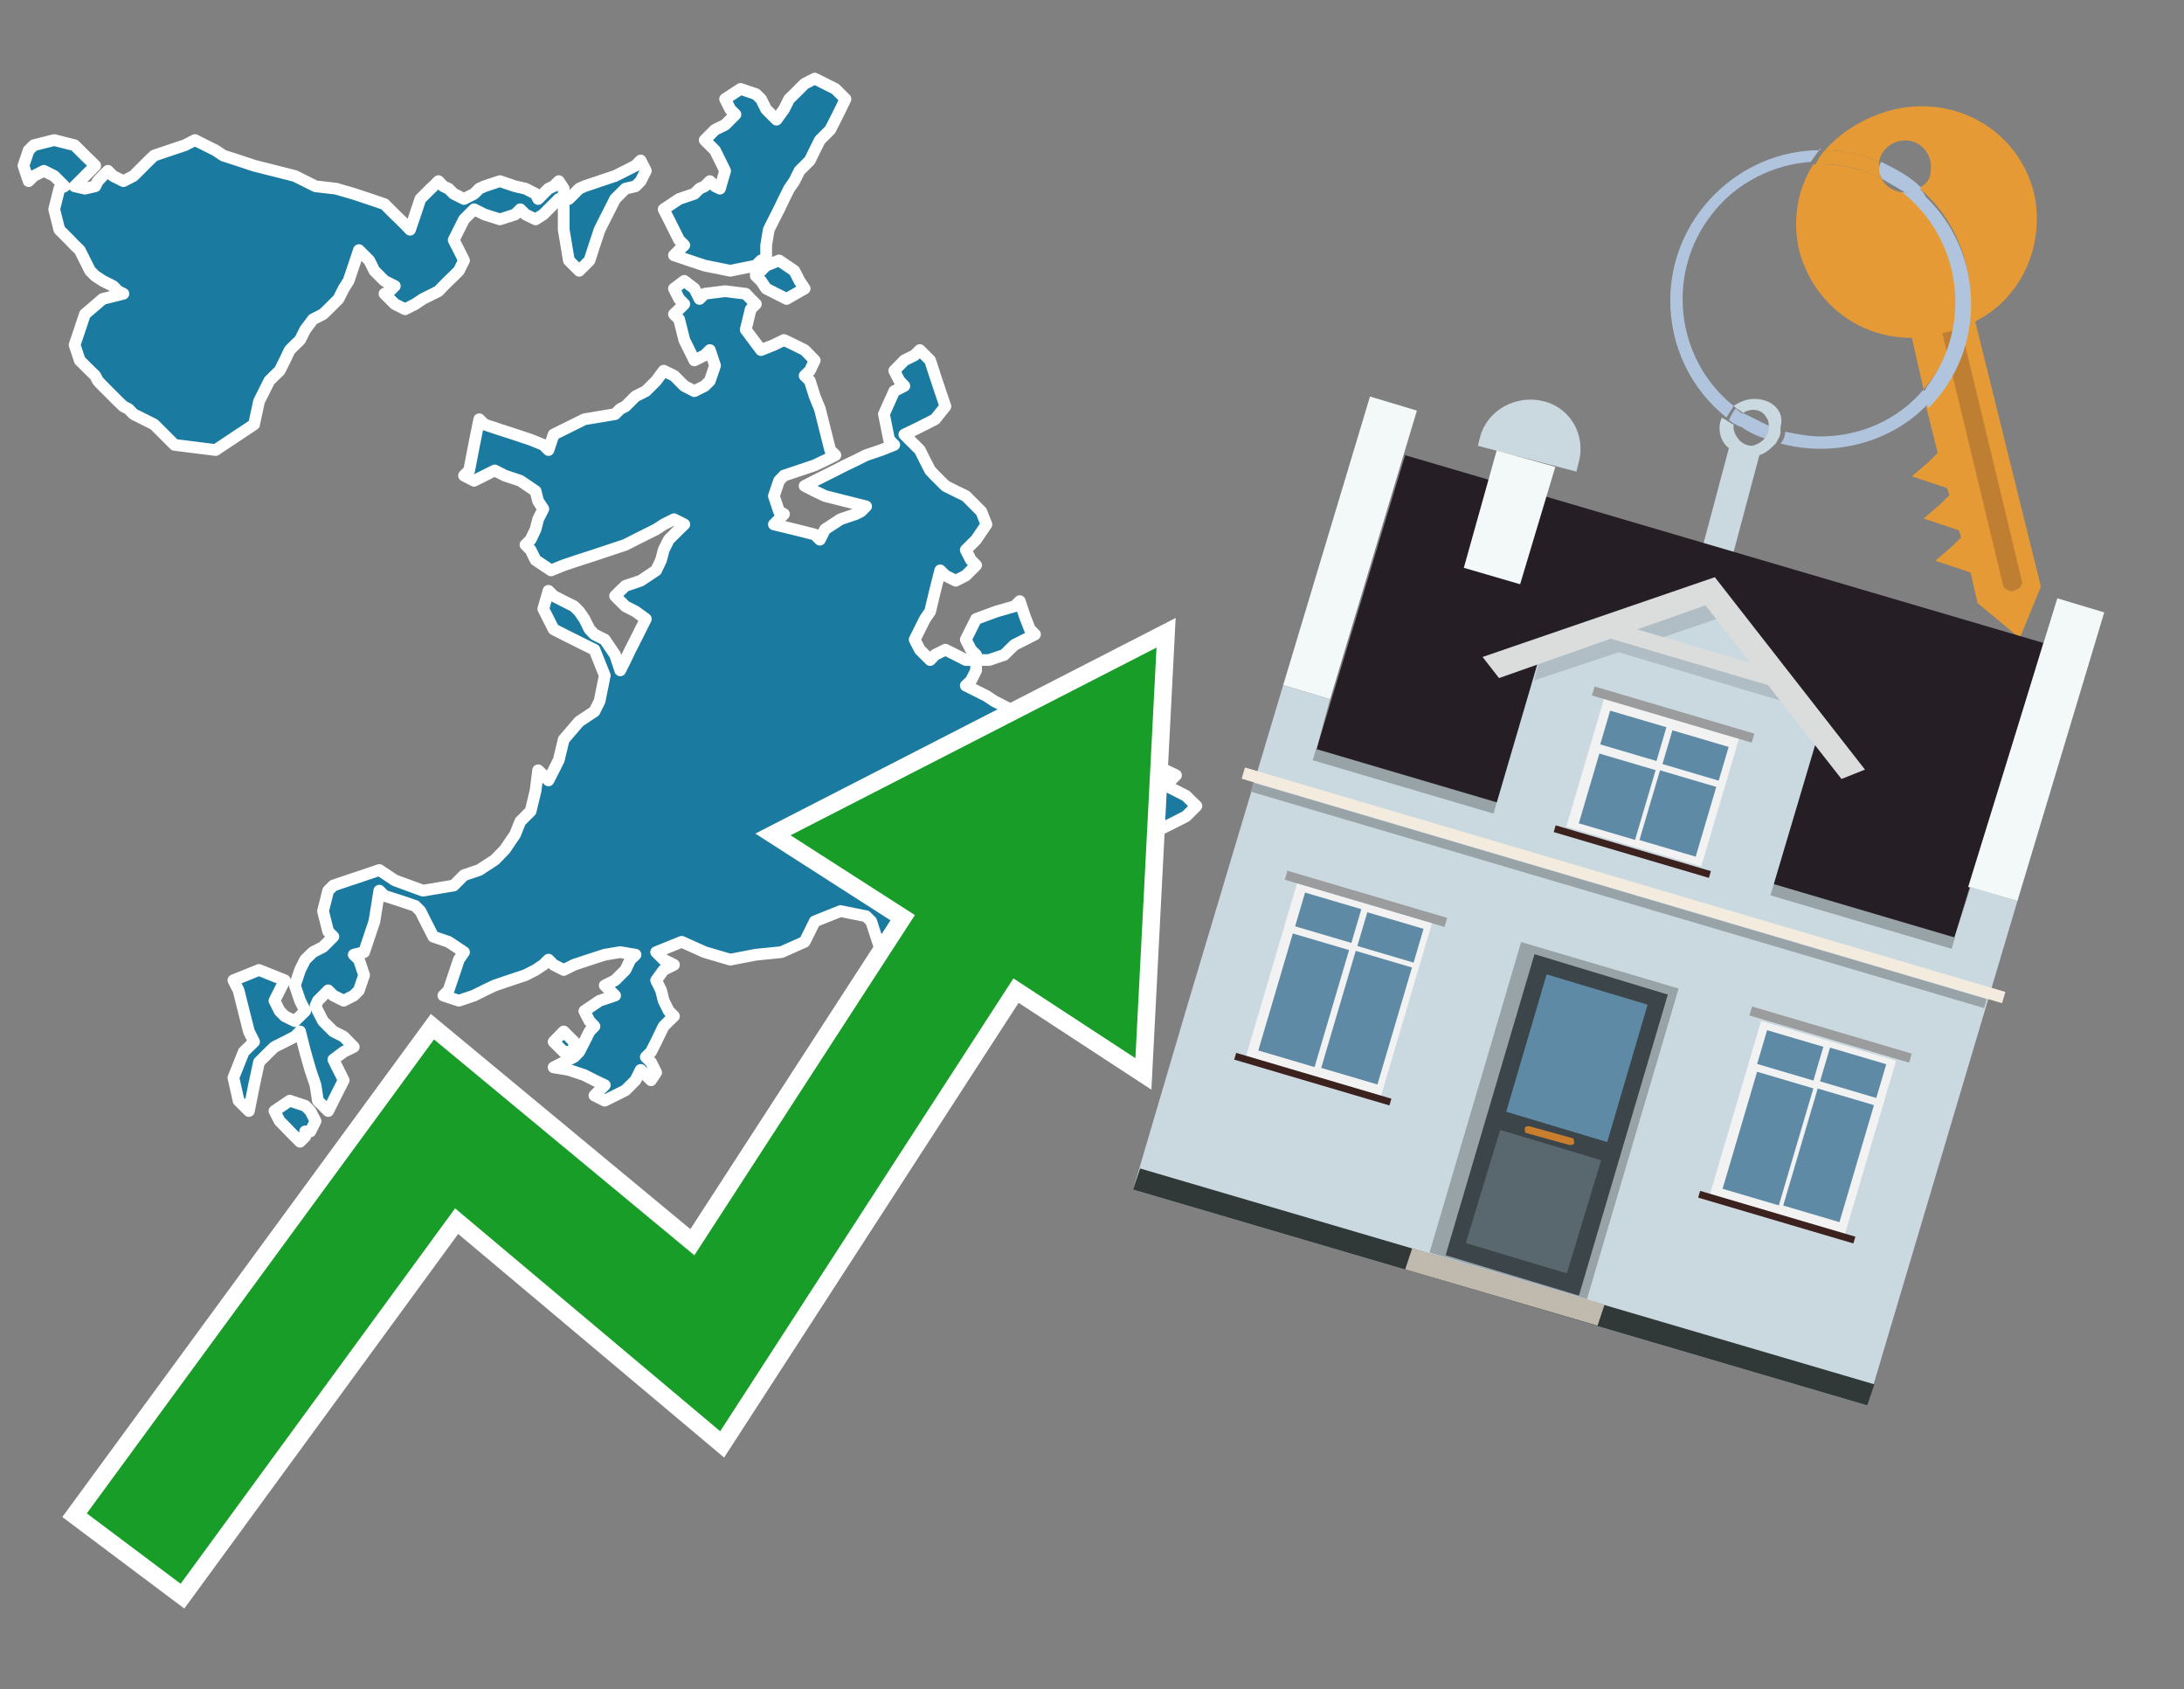 <?xml version="1.0" encoding="utf-8"?>
<!-- Generator: Adobe Illustrator 26.0.3, SVG Export Plug-In . SVG Version: 6.00 Build 0)  -->
<svg version="1.1" id="Text" xmlns="http://www.w3.org/2000/svg" xmlns:xlink="http://www.w3.org/1999/xlink" x="0px" y="0px"
	 width="93.1px" height="72px" viewBox="0 0 93.1 72" style="enable-background:new 0 0 93.1 72;" xml:space="preserve">
<rect x="0" y="0" width="93.1" height="72" fill="#808080" stroke="none"/>
<style type="text/css">
	.st0{fill:#1B7AA0;stroke:#FFFFFF;stroke-width:0.5;stroke-linejoin:round;}
	.st1{fill:none;stroke:#FFFFFF;stroke-width:1.5;stroke-miterlimit:10;}
	.st2{fill:#179D28;}
	.st3{fill:#E69A35;}
	.st4{fill:#B0C4DE;}
	.st5{fill:#CAD9E0;}
	.st6{fill:#BF7F32;}
	.st7{fill-rule:evenodd;clip-rule:evenodd;fill:#251E24;}
	.st8{fill-rule:evenodd;clip-rule:evenodd;fill:#F3F9F8;}
	.st9{fill-rule:evenodd;clip-rule:evenodd;fill:#CAD9E0;}
	.st10{fill-rule:evenodd;clip-rule:evenodd;fill:#303838;}
	.st11{fill-rule:evenodd;clip-rule:evenodd;fill:#98A3A8;}
	.st12{fill-rule:evenodd;clip-rule:evenodd;fill:#F3ECDE;}
	.st13{fill-rule:evenodd;clip-rule:evenodd;fill:#C0B9AD;}
	.st14{fill:#3B454A;}
	.st15{fill:#5F8AA5;}
	.st16{fill:#59686F;}
	.st17{fill:#C87E2C;}
	.st18{opacity:0.5;fill-rule:evenodd;clip-rule:evenodd;fill:#98A3A8;}
	.st19{fill-rule:evenodd;clip-rule:evenodd;fill:#DBDDDC;}
	.st20{fill-rule:evenodd;clip-rule:evenodd;fill:#F2F2F2;}
	.st21{fill-rule:evenodd;clip-rule:evenodd;fill:#5F8AA5;}
	.st22{fill-rule:evenodd;clip-rule:evenodd;fill:#9B9C9D;}
	.st23{fill-rule:evenodd;clip-rule:evenodd;fill:#3C221E;}
</style>
<path class="st0" d="M13.01,48.44L12.79,48.66L12.57,48.44L12.35,48.22L12.14,48.0L11.92,47.78L11.7,47.35L12.35,46.91L13.01,47.13L13.23,47.35L13.45,47.78L13.23,48.22L13.01,48.22ZM24.03,44.83L23.6,44.4L24.03,43.96L24.47,44.4L24.47,44.83ZM23.82,8.48L23.6,8.7L23.38,8.92L23.16,9.14L22.83,9.35L22.4,9.14L22.18,8.92L21.96,9.14L21.31,9.35L20.65,9.14L20.21,8.92L19.78,9.35L19.56,9.79L19.34,10.23L19.56,10.66L19.78,11.1L19.56,11.54L19.34,11.76L19.12,11.97L18.9,12.19L18.69,12.41L18.47,12.52L18.03,12.74L17.7,12.96L17.27,13.18L16.83,12.96L16.61,12.74L16.39,12.52L16.61,12.41L16.83,12.19L16.39,11.97L15.96,11.54L15.74,11.1L15.52,10.88L15.3,10.66L15.08,11.32L14.86,11.97L14.65,12.3L14.43,12.74L14.21,12.96L13.99,13.18L13.77,13.39L13.34,13.61L13.01,14.05L12.79,14.49L12.57,14.7L12.35,14.92L12.14,15.36L11.92,15.8L11.7,16.01L11.48,16.23L11.26,16.67L11.04,17.11L10.83,18.09L9.19,19.18L7.44,18.96L7.22,18.74L7.0,18.52L6.79,18.31L6.57,18.09L6.13,17.87L5.69,17.65L5.48,17.43L5.26,17.32L5.04,17.11L4.82,16.89L4.6,16.67L4.38,16.45L4.17,16.23L4.06,16.01L3.84,15.8L3.62,15.58L3.4,15.36L3.18,14.7L3.4,14.05L3.62,13.39L4.38,12.74L5.26,12.52L5.04,12.41L4.82,12.19L4.38,11.97L4.06,11.76L3.84,11.54L3.62,11.1L3.4,10.66L3.18,10.45L2.97,10.23L2.75,10.01L2.53,9.79L2.31,8.92L2.53,8.04L2.75,7.94L2.53,7.72L2.31,7.5L1.87,7.28L1.44,7.5L1.22,7.72L1.0,7.06L1.22,6.41L1.44,6.19L2.31,5.97L3.18,6.19L3.4,6.41L3.62,6.63L3.84,6.84L4.06,7.06L3.84,7.28L3.62,7.5L3.4,7.72L3.18,7.94L3.62,8.04L4.06,7.94L4.17,7.72L4.38,7.5L4.6,7.28L4.82,7.5L5.26,7.72L5.69,7.5L5.91,7.28L6.13,7.06L6.35,6.84L6.57,6.63L7.22,6.41L7.88,6.19L8.31,5.97L8.75,6.19L9.19,6.41L9.52,6.63L10.17,6.84L10.83,7.06L11.7,7.28L12.57,7.5L13.01,7.72L13.45,7.94L14.32,8.04L15.08,8.26L15.74,8.48L16.39,8.7L16.61,8.92L16.83,9.14L17.05,9.35L17.27,9.57L17.48,9.79L17.7,9.14L17.92,8.48L18.14,8.26L18.36,8.04L18.47,7.94L18.69,7.72L18.9,7.94L19.12,8.04L19.34,8.26L19.78,8.48L20.21,8.26L20.43,8.04L20.65,7.94L21.31,7.72L21.96,7.94L22.4,8.04L22.83,8.26L22.94,8.48L23.16,8.26L23.38,8.04L23.6,7.94L23.82,7.72L24.03,8.04L24.03,8.48ZM24.25,8.48L24.47,8.26L24.69,8.04L24.91,7.94L25.56,7.72L26.22,7.5L26.66,7.28L27.09,7.06L27.31,6.84L27.53,7.28L27.31,7.72L27.09,7.94L26.66,8.04L26.22,8.48L26.0,8.92L25.78,9.35L25.56,9.79L25.34,10.45L25.13,11.1L24.91,11.32L24.69,11.54L24.47,11.32L24.25,11.1L24.03,9.79L24.03,8.48ZM32.44,11.54L32.66,11.32L33.21,11.1L33.86,11.54L34.08,11.97L34.3,12.3L33.53,12.74L32.66,12.3L32.44,11.97L32.22,11.76L32.22,11.54ZM32.44,11.1L32.22,11.32L31.13,11.54L30.04,11.32L29.38,11.1L28.73,10.88L28.95,10.66L29.17,10.45L28.95,10.23L28.73,9.79L28.51,9.35L28.29,8.92L28.95,8.48L29.6,8.26L29.82,8.04L30.04,7.94L30.26,7.72L30.48,7.94L30.69,8.04L30.91,7.28L30.48,6.41L30.04,5.97L30.48,5.53L30.91,5.32L31.13,5.1L31.35,4.88L31.13,4.66L30.91,4.22L31.57,3.79L32.22,4.01L32.44,4.22L32.66,4.66L33.1,5.1L33.42,4.66L33.64,4.22L33.86,4.01L34.08,3.79L34.3,3.57L34.73,3.35L35.17,3.57L35.61,3.79L36.04,4.22L35.83,4.66L35.61,5.1L35.39,5.53L35.17,5.75L34.95,5.97L34.73,6.41L34.52,6.84L34.3,7.06L34.08,7.28L33.86,7.72L33.64,8.04L33.42,8.48L33.21,8.92L32.99,9.35L32.77,9.79L32.66,10.45L32.66,11.1ZM41.61,28.57L41.39,29.01L41.17,29.22L41.61,29.44L42.05,29.66L42.38,29.88L42.81,30.1L43.25,30.32L43.69,30.53L44.12,30.75L44.56,30.97L45.0,31.19L45.43,31.3L45.65,31.52L45.87,31.3L46.09,31.19L46.31,30.97L46.52,30.75L46.74,30.53L46.96,30.32L47.07,30.53L47.51,30.75L47.94,30.97L48.38,31.19L48.82,31.84L48.6,32.39L48.38,32.17L48.16,31.95L47.94,32.39L48.38,32.83L48.82,33.04L49.03,33.26L49.25,33.04L49.69,32.83L50.13,33.04L49.91,33.26L49.69,33.48L50.13,33.7L50.56,33.92L50.78,34.14L51.0,34.35L50.78,34.57L50.56,34.79L50.13,35.01L49.69,35.23L49.25,35.45L48.82,35.66L48.6,35.88L48.38,35.99L47.94,36.21L47.51,36.65L47.18,37.08L46.74,37.3L46.31,37.52L45.87,37.3L45.65,37.08L45.43,36.65L45.0,36.21L44.56,36.43L44.12,36.65L43.69,36.87L43.25,37.08L42.81,37.3L41.83,37.52L40.74,37.74L39.65,37.96L38.55,38.18L38.77,38.39L38.99,38.61L39.21,38.83L39.43,40.03L38.99,41.34L38.55,41.78L38.12,42.21L37.68,41.45L37.57,40.58L37.35,39.92L37.14,39.27L36.92,39.05L35.83,38.83L34.73,39.27L34.52,39.7L34.3,40.14L33.31,40.58L32.22,40.69L31.13,40.9L30.04,40.58L29.06,40.14L27.97,40.58L28.29,40.9L28.73,41.12L28.29,41.34L27.97,41.78L28.18,42.21L28.29,42.65L28.51,43.09L28.73,43.31L28.51,43.52L28.29,43.74L28.18,43.96L27.97,44.4L27.75,44.83L27.53,45.05L27.75,45.27L27.97,45.71L27.75,46.04L27.53,45.82L27.31,45.6L27.09,46.04L26.66,46.47L26.22,46.69L25.78,46.91L25.34,46.69L25.56,46.47L25.78,46.25L25.34,46.04L24.91,45.82L24.25,45.6L23.6,45.49L24.03,45.27L24.47,45.05L24.69,44.83L24.91,44.4L25.13,43.96L25.34,43.74L25.13,43.52L24.91,43.09L25.56,42.65L26.22,42.43L26.0,42.21L25.78,42.0L26.22,41.78L26.66,41.34L26.87,40.9L27.09,40.69L26.44,40.58L25.78,40.69L25.13,40.9L24.47,41.12L24.03,41.34L23.6,41.12L23.38,40.9L23.16,41.12L22.83,41.34L22.4,41.56L21.74,41.78L21.09,42.0L20.65,42.21L20.21,42.43L19.56,42.65L18.9,42.43L19.12,42.21L19.34,41.56L19.56,40.9L19.78,40.58L19.12,40.14L18.47,39.92L18.36,39.7L18.14,39.27L17.92,38.83L17.7,38.61L17.05,38.39L16.39,38.18L16.17,37.96L15.96,39.27L15.52,40.58L15.08,40.69L15.3,40.9L15.52,41.56L15.3,42.21L15.08,42.43L14.65,42.65L14.21,42.43L13.99,42.21L13.77,42.43L13.55,42.65L13.45,42.87L13.55,43.09L13.77,43.52L14.21,43.96L14.65,44.18L14.86,44.4L15.08,44.62L14.65,44.83L14.21,45.16L14.43,45.6L14.65,46.04L14.43,46.47L14.21,46.91L13.99,47.35L13.77,47.13L13.55,46.91L13.45,46.25L13.23,45.6L13.01,44.83L12.79,43.96L12.57,44.18L12.14,44.4L11.7,44.62L11.48,44.83L11.26,45.05L11.04,45.27L10.83,46.25L10.61,47.35L10.39,47.13L10.17,46.91L9.95,45.93L10.39,44.83L10.83,44.4L10.61,43.96L10.39,43.09L10.17,42.21L9.95,41.78L11.04,41.34L12.14,41.78L11.92,42.21L11.7,42.65L11.92,43.09L12.14,43.31L12.57,43.52L13.01,43.09L12.79,42.65L12.57,42.0L12.79,41.34L13.01,40.9L13.34,40.58L13.77,40.36L13.99,40.14L14.21,39.92L13.99,39.7L13.77,38.83L13.99,37.96L14.21,37.74L14.86,37.52L15.52,37.3L16.17,37.08L16.83,37.52L18.03,37.96L19.34,37.74L19.56,37.52L19.78,37.3L20.43,37.08L21.09,36.65L21.52,36.21L21.96,35.56L22.18,35.01L22.4,34.79L22.62,34.57L22.83,33.7L22.94,32.83L23.16,33.04L23.38,33.26L23.6,32.83L23.82,32.39L24.03,31.52L24.69,30.75L25.34,30.32L25.56,29.88L25.78,28.79L25.34,27.69L24.91,27.48L24.47,27.26L24.03,27.04L23.6,26.82L23.16,25.95L23.38,25.18L23.6,25.4L24.03,25.62L24.47,25.84L24.69,26.06L24.91,26.38L25.13,26.82L25.34,27.04L25.78,27.26L26.22,27.91L26.44,28.57L26.66,28.13L26.87,27.69L27.09,27.26L27.31,26.82L27.53,26.38L27.09,26.06L26.66,25.84L26.44,25.62L26.22,25.4L26.44,25.18L26.66,24.97L27.31,24.75L27.97,24.31L28.18,23.87L28.29,23.44L28.51,23.0L28.73,22.78L28.95,22.56L29.17,22.35L28.73,22.13L28.29,22.35L27.97,22.56L27.53,22.78L27.09,23.0L26.66,23.22L26.0,23.44L25.34,23.66L24.69,23.87L24.03,24.09L23.49,24.31L22.83,23.87L22.62,23.44L22.4,23.22L22.62,23.0L22.83,22.56L22.94,22.13L23.16,21.69L22.94,21.36L22.83,20.93L22.18,20.49L21.52,20.27L21.09,20.05L20.65,20.27L20.21,20.49L19.78,20.27L20.0,20.05L20.21,18.96L20.43,17.87L20.65,18.09L21.31,18.31L21.96,18.52L22.62,18.74L23.16,18.96L23.38,19.18L23.6,18.52L24.91,17.87L26.22,17.65L26.44,17.43L26.66,17.32L26.87,17.11L27.09,16.89L27.53,16.67L27.97,16.23L28.29,15.8L28.73,16.01L28.95,16.23L29.17,16.45L29.6,16.67L30.04,16.45L30.26,16.23L30.48,15.58L30.26,14.92L30.04,15.14L29.6,15.36L29.17,14.49L28.95,13.61L28.73,13.39L28.95,13.18L29.17,12.96L28.95,12.74L28.73,12.3L29.17,11.97L29.6,12.3L29.82,12.74L30.04,12.52L30.91,12.41L31.79,12.52L32.0,12.74L32.22,12.96L32.0,13.18L31.79,14.05L32.44,14.92L32.99,14.7L33.42,14.49L33.86,14.7L34.3,14.92L34.73,15.36L34.52,15.8L34.3,16.01L34.52,16.23L34.73,16.89L34.95,17.43L35.17,18.31L35.39,19.18L35.61,19.4L35.17,19.62L34.73,19.83L34.08,20.05L33.42,20.27L33.21,20.49L32.99,21.14L33.21,21.8L33.42,21.91L33.21,22.13L32.99,22.35L33.86,22.56L34.73,22.78L34.95,23.0L35.17,22.56L35.83,22.13L36.48,21.91L36.7,21.8L36.92,21.58L36.04,21.36L35.17,21.14L34.73,20.93L34.3,20.71L34.73,20.49L35.17,20.27L35.61,20.05L36.04,19.83L36.48,19.62L36.92,19.4L37.57,19.18L38.12,18.96L37.9,18.74L37.68,17.65L38.12,16.67L38.55,16.45L38.34,16.23L38.12,15.8L38.55,15.36L38.99,15.14L39.21,14.92L39.43,15.14L39.65,15.36L39.86,16.01L40.08,16.67L40.3,17.32L39.86,17.87L39.43,18.09L38.99,18.31L38.55,18.52L38.77,18.74L38.99,18.96L39.21,19.18L39.43,19.62L39.65,20.05L39.86,20.27L40.08,20.49L40.3,20.71L40.74,20.93L41.17,21.14L41.39,21.36L41.61,21.58L41.83,21.8L42.05,22.35L41.61,23.0L41.17,23.44L41.39,23.87L41.61,24.09L41.39,24.31L41.17,24.53L40.74,24.75L40.3,24.53L40.08,24.31L39.86,25.18L39.65,26.06L39.43,26.38L39.21,26.82L38.99,27.26L39.21,27.69L39.43,27.91L39.65,28.13L39.86,27.91L40.3,27.69L40.74,27.91L41.17,28.13L41.61,28.13ZM41.61,27.91L41.39,27.69L41.17,27.26L41.39,26.82L41.61,26.38L42.48,26.06L43.25,25.84L43.47,25.62L43.69,26.28L43.9,26.82L44.12,27.04L43.69,27.26L43.25,27.48L43.03,27.69L42.81,27.91L42.16,28.13L41.61,28.13Z"/>
<polygon class="st1" points="49.3,27.6 33.7,35.6 39,39 29.6,53.5 18.5,44.3 3.7,64.5 7.7,67.5 19.4,51.5 30.7,61 43.2,41.7 
	48.4,45.1 "/>
<polygon class="st2" points="49.3,27.6 33.7,35.6 39,39 29.6,53.5 18.5,44.3 3.7,64.5 7.7,67.5 19.4,51.5 30.7,61 43.2,41.7 
	48.4,45.1 "/>
<path class="st3" d="M80.2,7.6c0-0.1-0.1-0.2-0.1-0.3c0-0.1,0-0.3,0-0.4c-0.7-0.3-1.5-0.5-2.3-0.5c-0.2,0.2-0.3,0.4-0.4,0.6
	c0.1,0,0.2,0,0.3,0C78.5,7,79.4,7.2,80.2,7.6z"/>
<path class="st4" d="M77.6,6.4c-3.5,0-6.4,2.9-6.4,6.4c0,2,0.9,3.8,2.4,5c0.1-0.2,0.2-0.3,0.3-0.5c-2.5-2-2.9-5.7-0.9-8.2
	c1-1.3,2.6-2.1,4.2-2.2c0.1-0.2,0.3-0.4,0.4-0.6V6.4z"/>
<path class="st3" d="M84.2,13.7c2-1,3-3.3,2.5-5.5C86,5.5,83.3,4,80.6,4.7c-1.1,0.3-2.1,0.9-2.8,1.7c0.8,0,1.6,0.2,2.3,0.5
	c0.1-0.6,0.7-1,1.3-0.9c0.6,0.1,1,0.7,0.9,1.3c0,0.3-0.2,0.6-0.5,0.7c2.7,2.3,2.9,6.4,0.6,9c-0.1,0.1-0.2,0.2-0.3,0.3l0.5,2
	l-0.4,0.4l-0.7,0.6l0.9,0.3l0.6,0.2l0.1,0.3l-0.4,0.4L82,22.1l0.9,0.3l0.6,0.2l0.1,0.3l-0.4,0.4l-0.7,0.6l0.9,0.3l0.6,0.2l0.3,1.3
	l1.8,1.5L87,25L84.2,13.7z"/>
<path class="st3" d="M81.2,8.2c-0.4,0-0.8-0.2-1-0.6C79.4,7.2,78.5,7,77.6,7c-0.1,0-0.2,0-0.3,0c-0.7,1.1-0.9,2.4-0.6,3.7
	c0.6,2.2,2.5,3.7,4.8,3.7l0.5,2.2c2.1-2.4,1.9-6.1-0.6-8.2C81.3,8.3,81.2,8.3,81.2,8.2z"/>
<path class="st4" d="M74.1,18.1c0.4,0.3,0.8,0.5,1.2,0.6c0.1-0.1,0.2-0.3,0.2-0.5l0,0c-0.4-0.2-0.8-0.4-1.2-0.6
	C74.2,17.8,74.1,17.9,74.1,18.1z"/>
<path class="st4" d="M74.4,17.7c-0.2-0.1-0.3-0.2-0.4-0.3c-0.1,0.1-0.2,0.3-0.3,0.5c0.1,0.1,0.3,0.2,0.5,0.3
	C74.1,17.9,74.2,17.8,74.4,17.7z"/>
<path class="st5" d="M74.8,17c-0.3,0-0.6,0.1-0.9,0.3c0.1,0.1,0.3,0.2,0.4,0.3c0.3-0.2,0.8-0.2,1,0.2c0.1,0.1,0.1,0.3,0.1,0.4l0,0
	c0,0.4-0.3,0.7-0.7,0.8c-0.4,0-0.7-0.3-0.8-0.7c0,0,0,0,0-0.1v-0.1c-0.2-0.1-0.3-0.2-0.5-0.3c-0.2,0.4-0.1,1,0.3,1.3l-1.2,4.5
	l1.3,0.3l1.2-4.5c0.3-0.1,0.5-0.3,0.7-0.5c0.1-0.2,0.2-0.3,0.2-0.5c0-0.1,0-0.1,0-0.2C76.1,17.5,75.5,17,74.8,17z"/>
<path class="st6" d="M86,25.1l-0.2,0.1c-0.2,0-0.3-0.1-0.4-0.2l0,0l-2.6-10.8l0.8-0.2l2.6,10.8C86.2,24.9,86.1,25.1,86,25.1L86,25.1
	z"/>
<path class="st4" d="M80.1,7.3c0,0.1,0.1,0.2,0.1,0.3c0.3,0.2,0.7,0.4,1,0.6c0.1,0,0.2,0,0.3,0c0.1,0,0.3-0.1,0.4-0.2
	c-0.5-0.5-1.1-0.8-1.7-1.1C80.1,7,80.1,7.2,80.1,7.3z"/>
<path class="st4" d="M77.6,18.6c-0.5,0-1-0.1-1.5-0.2c0,0.2-0.1,0.4-0.2,0.5c2.2,0.6,4.7,0,6.3-1.7L82,16.6
	C80.9,17.9,79.3,18.6,77.6,18.6z"/>
<path class="st4" d="M81.8,8c-0.1,0.1-0.2,0.1-0.4,0.2c-0.1,0-0.2,0-0.3,0c2.5,2,3,5.6,1.1,8.2c-0.1,0.1-0.1,0.2-0.2,0.3l0.2,0.7
	c2.5-2.5,2.4-6.6-0.1-9C82,8.2,81.9,8.1,81.8,8L81.8,8z"/>
<g>
	<polygon class="st7" points="56.1,32 83.3,40 87.1,27.4 59.9,19.4 56.1,32 	"/>
	<polygon class="st8" points="54.7,29.2 56.7,29.8 60.4,17.5 58.4,16.9 54.7,29.2 	"/>
	<polygon class="st8" points="83.9,37.8 86,38.4 89.7,26.1 87.7,25.5 83.9,37.8 	"/>
	<polygon class="st9" points="50.6,42.9 54.7,29.2 56.7,29.8 56.1,32 83.3,40 84,37.8 86,38.4 79.6,59.9 48.3,50.7 	"/>
	<polygon class="st10" points="48.3,50.7 48.6,49.8 79.9,59 79.6,59.9 48.3,50.7 	"/>
	
		<rect x="55.4" y="36" transform="matrix(-0.959 -0.283 0.283 -0.959 126.136 90.641)" class="st11" width="28.4" height="0.5"/>
	<path class="st9" d="M67.3,19.7l-0.1,0.4L63,19l0.1-0.4c0.3-1.1,1.5-1.8,2.7-1.5l0,0C67,17.4,67.6,18.6,67.3,19.7z"/>
	<rect x="52.3" y="37.5" transform="matrix(0.959 0.283 -0.283 0.959 13.528 -18.053)" class="st12" width="33.8" height="0.5"/>
	<rect x="52.7" y="38" transform="matrix(0.959 0.283 -0.283 0.959 13.644 -18)" class="st11" width="32.6" height="0.4"/>
	<polygon class="st8" points="63.8,19.2 66.3,19.9 64.8,24.9 62.4,24.2 63.8,19.2 	"/>
	<g>
		<polygon class="st13" points="59.9,54.1 60.2,53.2 68.4,55.6 68.1,56.5 59.9,54.1 		"/>
		<g>
			
				<rect x="62.7" y="40.9" transform="matrix(-0.959 -0.283 0.283 -0.959 116.206 112.332)" class="st11" width="7" height="13.8"/>
			<g transform="matrix( 0.861, 0, 0, 0.861, 2148,666.7) ">
				<g>
					<g>
						<g id="Symbol_9_0_Layer2_0_MEMBER_8_MEMBER_12_MEMBER_0_FILL_00000093138799685286719200000007935211885926770846_">
							<path class="st14" d="M-2412.2-725.1l-6.6-2l-4.4,14.9l6.6,2L-2412.2-725.1z"/>
						</g>
					</g>
				</g>
			</g>
			<g transform="matrix( 0.861, 0, 0, 0.861, 2148,666.7) ">
				<g>
					<g id="Symbol_9_0_Layer2_0_MEMBER_8_MEMBER_12_MEMBER_1_MEMBER_1_FILL_98_">
						<path class="st15" d="M-2418.2-726.1l-2,6.8l5,1.5l2-6.8L-2418.2-726.1z"/>
					</g>
				</g>
			</g>
			<g transform="matrix( 0.861, 0, 0, 0.861, 2148,666.7) ">
				<g>
					<g id="Symbol_9_0_Layer2_0_MEMBER_8_MEMBER_12_MEMBER_1_MEMBER_1_FILL_97_">
						<path class="st16" d="M-2420.5-718.4l-1.7,5.6l5,1.5l1.7-5.6L-2420.5-718.4z"/>
					</g>
				</g>
			</g>
			<path class="st17" d="M67,48.5L65.2,48c-0.1,0-0.2,0-0.2,0.1l0,0c0,0.1,0,0.2,0.1,0.2l1.8,0.5c0.1,0,0.2,0,0.2-0.1l0,0
				C67.1,48.6,67.1,48.5,67,48.5z"/>
		</g>
	</g>
	<polygon class="st9" points="63.6,34.9 75.4,38.4 77.6,31 72.9,25.2 65.8,27.4 	"/>
	<path class="st18" d="M65.7,27.8l1.5-0.5l0,0l0,0l5.8-2l0.4,1l-3.2,1.1c2.1,0.6,5.8,1.7,5.9,1.7l0.6,1l-7.7-2.3L65.4,29L65.7,27.8z
		"/>
	<polygon class="st19" points="63.2,28 73.1,24.6 73.1,24.6 73.1,24.6 79.5,32.8 78.5,33.2 72.7,25.8 63.9,28.9 	"/>
	
		<rect x="68.2" y="27.5" transform="matrix(-0.959 -0.283 0.283 -0.959 133.162 74.924)" class="st19" width="7.5" height="0.7"/>
	<g>
		
			<rect x="73.9" y="44.1" transform="matrix(-0.959 -0.283 0.283 -0.959 137.038 115.798)" class="st20" width="6" height="7.7"/>
		<g>
			<g>
				
					<rect x="72.7" y="47.3" transform="matrix(0.283 -0.959 0.959 0.283 7.496 106.999)" class="st21" width="5.2" height="2.5"/>
			</g>
			<g>
				
					<rect x="75.6" y="43.7" transform="matrix(0.283 -0.959 0.959 0.283 11.601 105.479)" class="st21" width="1.5" height="2.5"/>
			</g>
		</g>
		<g>
			<g>
				<rect x="75.4" y="48" transform="matrix(0.283 -0.959 0.959 0.283 8.645 110.104)" class="st21" width="5.2" height="2.5"/>
			</g>
			<g>
				
					<rect x="78.3" y="44.5" transform="matrix(0.283 -0.959 0.959 0.283 12.751 108.584)" class="st21" width="1.5" height="2.5"/>
			</g>
		</g>
		
			<rect x="74.5" y="43.9" transform="matrix(-0.959 -0.283 0.283 -0.959 140.405 108.473)" class="st22" width="7.1" height="0.4"/>
		
			<rect x="72.3" y="51.7" transform="matrix(-0.959 -0.283 0.283 -0.959 133.711 123.037)" class="st23" width="6.9" height="0.3"/>
	</g>
	<g>
		
			<rect x="54.2" y="38.3" transform="matrix(-0.959 -0.283 0.283 -0.959 100.01 98.778)" class="st20" width="6" height="7.7"/>
		<g>
			<g>
				<rect x="53" y="41.4" transform="matrix(0.283 -0.959 0.959 0.283 -1.062 83.882)" class="st21" width="5.2" height="2.5"/>
			</g>
			<g>
				
					<rect x="55.9" y="37.9" transform="matrix(0.283 -0.959 0.959 0.283 3.043 82.362)" class="st21" width="1.5" height="2.5"/>
			</g>
		</g>
		<g>
			<g>
				
					<rect x="55.7" y="42.2" transform="matrix(0.283 -0.959 0.959 0.283 8.761857e-02 86.987)" class="st21" width="5.2" height="2.5"/>
			</g>
			<g>
				
					<rect x="58.5" y="38.7" transform="matrix(0.283 -0.959 0.959 0.283 4.193 85.468)" class="st21" width="1.5" height="2.5"/>
			</g>
		</g>
		
			<rect x="54.8" y="38" transform="matrix(-0.959 -0.283 0.283 -0.959 103.376 91.454)" class="st22" width="7.1" height="0.4"/>
		
			<rect x="52.6" y="45.9" transform="matrix(-0.959 -0.283 0.283 -0.959 96.682 106.017)" class="st23" width="6.9" height="0.3"/>
	</g>
	<g>
		
			<rect x="67.5" y="30.6" transform="matrix(-0.959 -0.283 0.283 -0.959 128.596 85.376)" class="st20" width="6" height="5.7"/>
		<g>
			<g>
				
					<rect x="67.3" y="32.7" transform="matrix(0.283 -0.959 0.959 0.283 16.896 90.376)" class="st21" width="3.1" height="2.5"/>
			</g>
			<g>
				<rect x="68.9" y="30.1" transform="matrix(0.283 -0.959 0.959 0.283 19.85 89.283)" class="st21" width="1.5" height="2.5"/>
			</g>
		</g>
		<g>
			<g>
				<rect x="70" y="33.4" transform="matrix(0.283 -0.959 0.959 0.283 18.046 93.481)" class="st21" width="3.1" height="2.5"/>
			</g>
			<g>
				
					<rect x="71.5" y="30.9" transform="matrix(0.283 -0.959 0.959 0.283 21 92.388)" class="st21" width="1.5" height="2.5"/>
			</g>
		</g>
		
			<rect x="67.8" y="30.3" transform="matrix(-0.959 -0.283 0.283 -0.959 131.115 79.896)" class="st22" width="7.1" height="0.4"/>
		
			<rect x="66.2" y="36.1" transform="matrix(-0.959 -0.283 0.283 -0.959 126.117 90.77)" class="st23" width="6.9" height="0.3"/>
	</g>
</g>
</svg>
